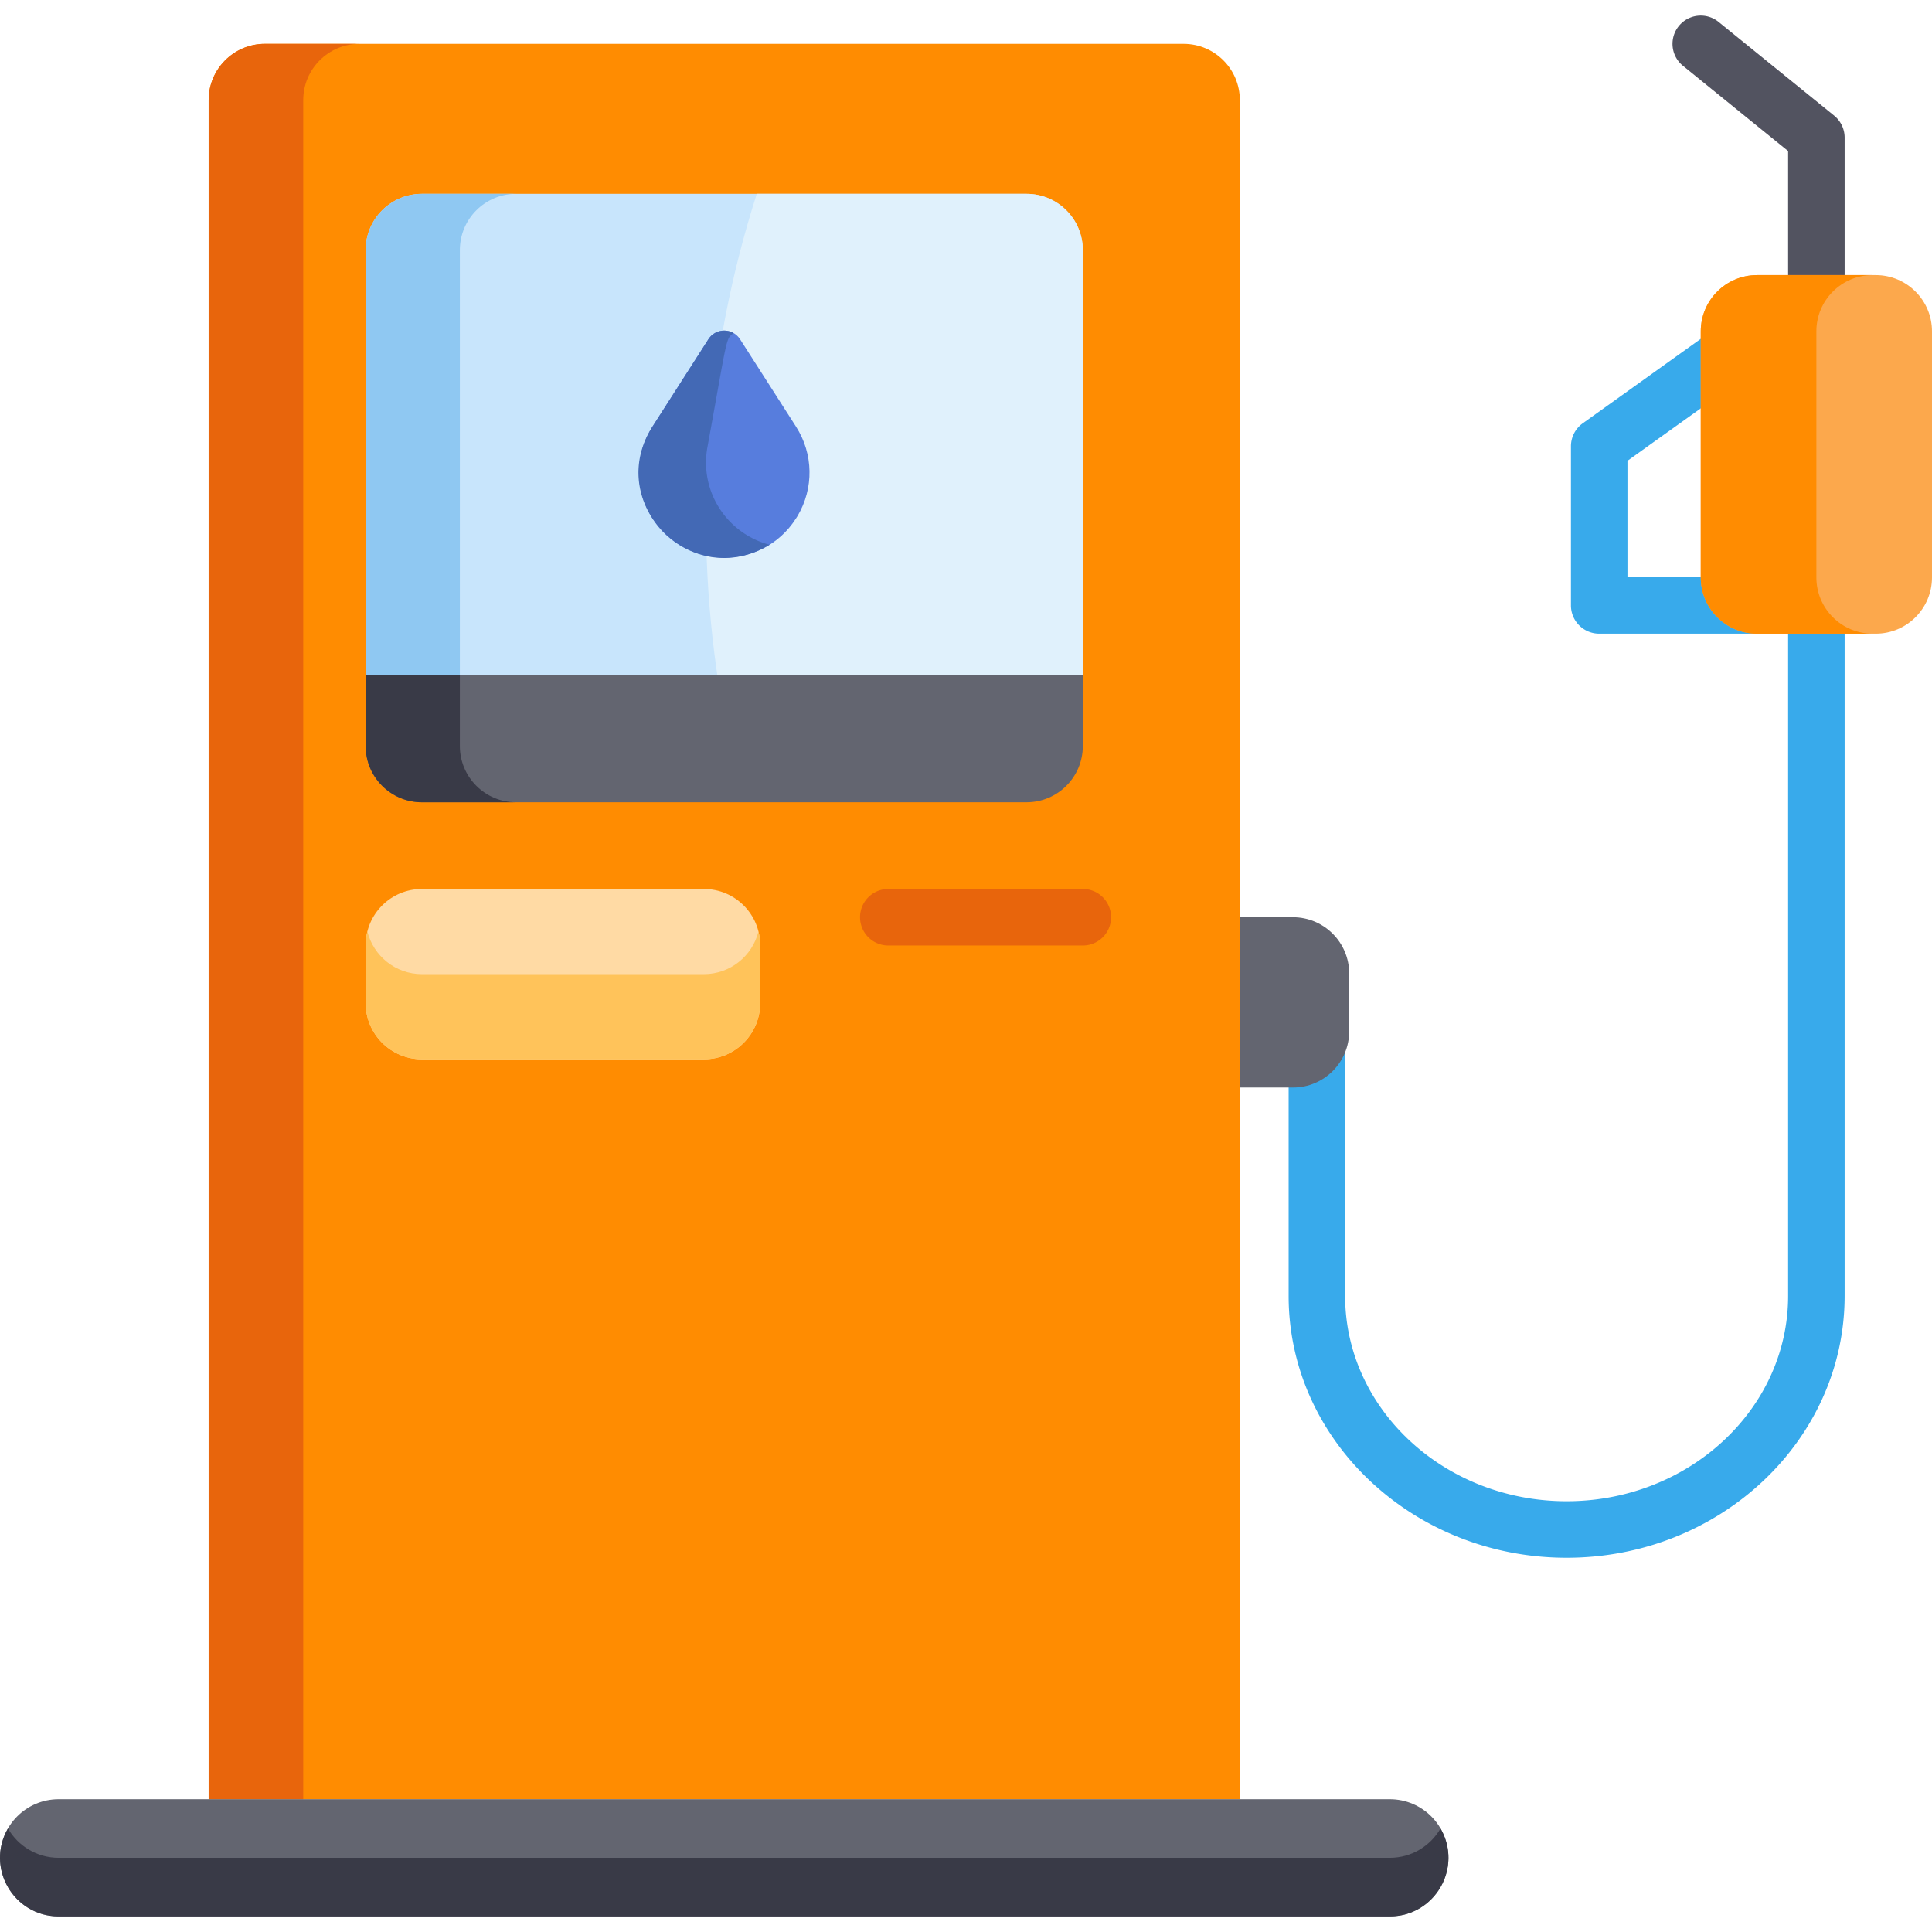 <svg xmlns="http://www.w3.org/2000/svg" version="1.1" xmlns:xlink="http://www.w3.org/1999/xlink" width="512" height="512" x="0" y="0" viewBox="0 0 512 512" style="enable-background:new 0 0 512 512" xml:space="preserve" class=""><g><path d="M488.847 167.927h-65.043a7.488 7.488 0 0 1-7.489-7.489V118.27a7.489 7.489 0 0 1 3.132-6.091l34.97-25.019a7.489 7.489 0 1 1 8.716 12.181l-31.84 22.779v30.827h57.554a7.488 7.488 0 0 1 7.489 7.489 7.488 7.488 0 0 1-7.489 7.491z" style="" fill="#38aaeb" data-original="#bdbfba" opacity="1" class=""></path><path d="M481.358 80.389a7.488 7.488 0 0 1-7.489-7.489V40.031l-27.867-22.595a7.489 7.489 0 1 1 9.434-11.634l30.64 24.843a7.487 7.487 0 0 1 2.772 5.817v36.437a7.49 7.49 0 0 1-7.49 7.49z" style="" fill="#525360" data-original="#525360" class=""></path><path d="M481.358 160.438a7.488 7.488 0 0 0-7.489 7.489v175.511c0 30.001-26.331 54.407-58.694 54.407-32.365 0-58.696-24.407-58.696-54.407v-67.797a7.488 7.488 0 0 0-7.489-7.489 7.488 7.488 0 0 0-7.489 7.489v67.797c0 38.259 33.05 69.386 73.674 69.386 40.623 0 73.672-31.127 73.672-69.386V167.927a7.488 7.488 0 0 0-7.489-7.489z" style="" fill="#38aaeb" data-original="#bdbfba" opacity="1" class=""></path><path d="M328.57 476.815V26.526c0-8.232-6.672-14.906-14.906-14.906H70.197c-8.234 0-14.906 6.674-14.906 14.906v450.289H328.57z" style="" fill="#ff8c01" data-original="#ff8c01" class=""></path><path d="M95.267 11.62h-25.07c-8.234 0-14.906 6.674-14.906 14.906v450.289h25.07V26.526c0-8.232 6.672-14.906 14.906-14.906z" style="" fill="#e8650c" data-original="#e8650c" class=""></path><path d="M368.321 507.87H15.54c-8.574 0-15.527-6.951-15.527-15.527s6.953-15.529 15.527-15.529h352.78c8.576 0 15.527 6.953 15.527 15.529s-6.951 15.527-15.526 15.527z" style="" fill="#636570" data-original="#636570"></path><path d="M368.321 492.343H15.54c-5.743 0-10.746-3.126-13.432-7.763-5.991 10.341 1.502 23.29 13.432 23.29h352.78c11.93 0 19.423-12.949 13.432-23.29-2.685 4.636-7.688 7.763-13.431 7.763z" style="" fill="#393a47" data-original="#393a47"></path><path d="M272.052 51.369H111.809c-8.232 0-14.906 6.674-14.906 14.906v114.814h190.055V66.275c.001-8.233-6.674-14.906-14.906-14.906z" style="" fill="#c8e5fc" data-original="#c8e5fc"></path><path d="M272.052 51.369h-71.496c-13.448 41.94-16.803 86.488-10.131 129.72h96.532V66.275c.002-8.233-6.673-14.906-14.905-14.906z" style="" fill="#e0f1fc" data-original="#e0f1fc" class=""></path><path d="M201.455 265.817c0 8.232-6.674 14.906-14.906 14.906h-74.74c-8.232 0-14.906-6.674-14.906-14.906v-15.32c0-8.232 6.674-14.906 14.906-14.906h74.74c8.232 0 14.906 6.674 14.906 14.906v15.32z" style="" fill="#ffdaa4" data-original="#ffdaa4" class=""></path><path d="M186.549 258.157h-74.74c-6.98 0-12.823-4.804-14.444-11.284-.599 2.399-.462 2.084-.462 18.944 0 8.232 6.674 14.906 14.906 14.906h74.74c8.232 0 14.906-6.674 14.906-14.906v-15.32c0-1.252-.172-2.461-.462-3.624-1.621 6.479-7.464 11.284-14.444 11.284z" style="" fill="#ffc35a" data-original="#ffc35a"></path><path d="M286.959 250.569h-51.552a7.488 7.488 0 0 1-7.489-7.489 7.488 7.488 0 0 1 7.489-7.489h51.552a7.488 7.488 0 0 1 7.489 7.489 7.488 7.488 0 0 1-7.489 7.489z" style="" fill="#e8650c" data-original="#e8650c" class=""></path><path d="M136.773 51.369h-24.964c-8.232 0-14.906 6.674-14.906 14.906v114.814h24.964V66.275c0-8.233 6.674-14.906 14.906-14.906z" style="" fill="#8fc8f2" data-original="#8fc8f2" class=""></path><path d="M342.647 243.08h-14.078v45.132h14.078c8.232 0 14.906-6.674 14.906-14.906v-15.32c0-8.232-6.674-14.906-14.906-14.906z" style="" fill="#636570" data-original="#636570"></path><path d="M512 153.022c0 8.233-6.674 14.906-14.906 14.906h-31.468c-8.232 0-14.906-6.673-14.906-14.906V87.806c0-8.232 6.674-14.906 14.906-14.906h31.468c8.232 0 14.906 6.674 14.906 14.906v65.216z" style="" fill="#fca84c" data-original="#fca84c"></path><path d="M481.359 153.022V87.806c0-8.232 6.674-14.906 14.906-14.906h-30.64c-8.232 0-14.906 6.674-14.906 14.906v65.216c0 8.233 6.674 14.906 14.906 14.906h30.64c-8.231-.001-14.906-6.673-14.906-14.906z" style="" fill="#ff8c01" data-original="#ff8c01" class=""></path><path d="m210.953 113.066-14.819-23.151c-1.961-3.066-6.451-3.064-8.41 0l-14.817 23.152c-4.518 7.061-5.019 16.463.015 24.339 8.735 13.658 29.062 14.002 38.014 0l.328-.511c.03-.048.061-.097.09-.146 4.374-7.386 4.219-16.46-.401-23.683z" style="" fill="#577ddd" data-original="#577ddd"></path><path d="M187.48 118.48c5.371-29.364 4.76-28.621 6.947-30.19a4.982 4.982 0 0 0-6.701 1.626l-14.817 23.152c-12.861 20.099 10.245 43.861 31.012 31.295-11.243-2.979-18.602-14.076-16.441-25.883z" style="" fill="#4369b5" data-original="#4369b5"></path><path d="M96.904 178.96v18.743c0 8.232 6.674 14.906 14.906 14.906h160.243c8.232 0 14.906-6.674 14.906-14.906V178.96H96.904z" style="" fill="#636570" data-original="#636570"></path><path d="M121.867 197.704v-18.743H96.904v18.743c0 8.232 6.674 14.906 14.906 14.906h24.964c-8.233 0-14.907-6.674-14.907-14.906z" style="" fill="#393a47" data-original="#393a47"></path></g></svg>